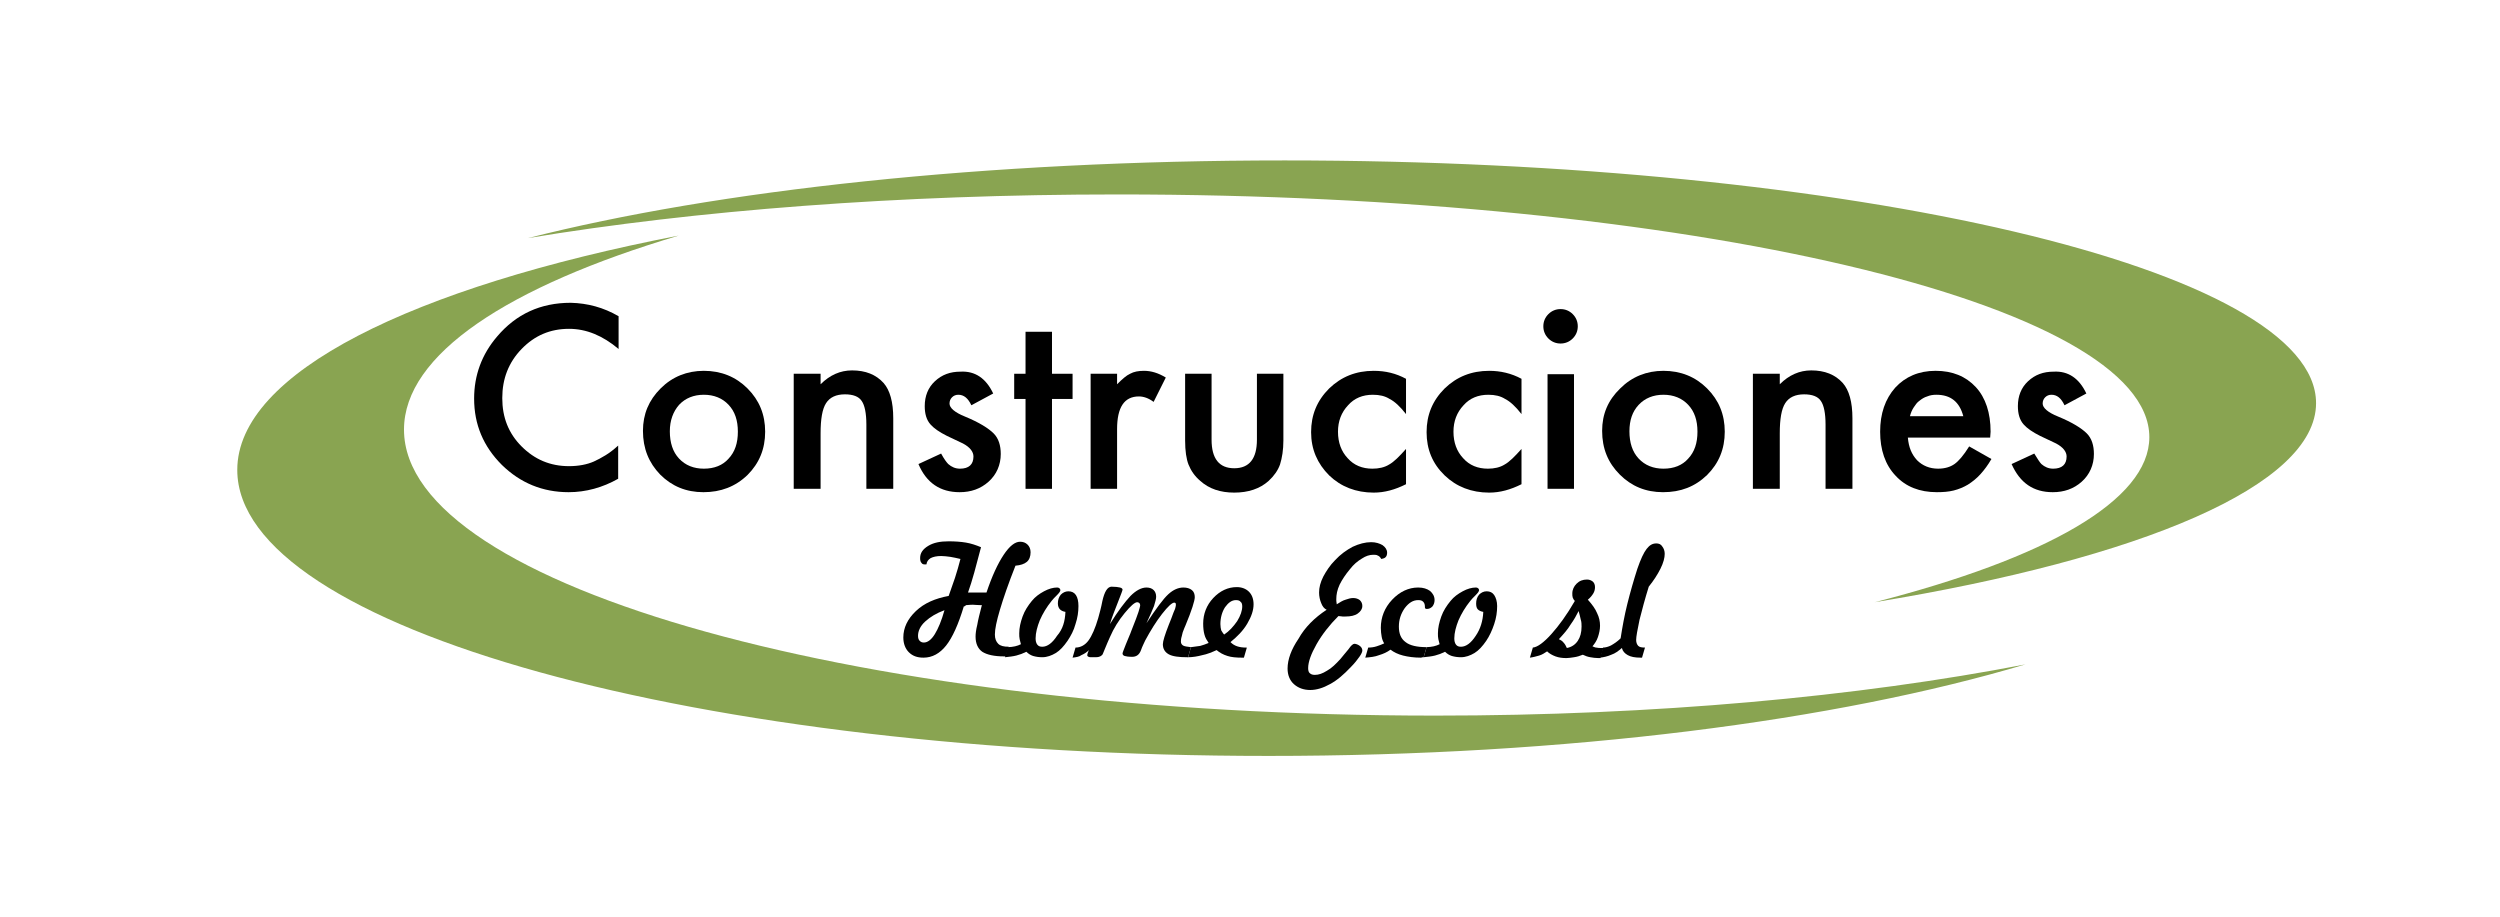 <?xml version="1.0" encoding="utf-8"?>
<!-- Generator: Adobe Illustrator 23.0.5, SVG Export Plug-In . SVG Version: 6.00 Build 0)  -->
<svg version="1.1" id="Capa_1" xmlns="http://www.w3.org/2000/svg" xmlns:xlink="http://www.w3.org/1999/xlink" x="0px" y="0px"
	 viewBox="0 0 595.3 218.4" style="enable-background:new 0 0 595.3 218.4;" xml:space="preserve">
<style type="text/css">
	.st0{fill:#89A451;}
</style>
<path d="M229.5,144.4c-1.3,4.3-2.7,7.4-4.2,9.3c-1.5,1.9-3.3,2.9-5.4,2.9c-1.5,0-2.6-0.4-3.5-1.3c-0.8-0.8-1.3-2-1.3-3.5
	c0-2.3,1-4.4,3-6.3c2-1.9,4.6-3,7.8-3.6c0.5-1.4,1-2.9,1.5-4.3c0.5-1.5,0.9-3,1.3-4.5c-0.9-0.2-1.7-0.4-2.4-0.5
	c-0.8-0.1-1.5-0.2-2.2-0.2c-1.1,0-1.9,0.2-2.5,0.5c-0.6,0.4-0.9,0.8-1,1.5c0,0-0.1,0-0.2,0c-0.1,0-0.1,0-0.2,0
	c-0.4,0-0.6-0.1-0.8-0.4c-0.2-0.2-0.3-0.6-0.3-1.1c0-1.2,0.6-2.1,1.9-2.9c1.3-0.8,2.9-1.1,4.9-1.1c1.5,0,2.9,0.1,4.1,0.3
	c1.2,0.2,2.4,0.6,3.6,1.1c-0.6,2.2-1.1,4.2-1.6,6c-0.5,1.8-1,3.4-1.5,4.8c0.4,0,0.7,0,1,0c0.3,0,0.6,0,0.9,0c0.6,0,1.1,0,1.5,0
	c0.4,0,0.7,0,1,0c1.3-3.9,2.7-6.9,4.1-9c1.4-2.1,2.7-3.1,3.9-3.1c0.7,0,1.3,0.2,1.8,0.7c0.4,0.4,0.7,1,0.7,1.8c0,1-0.3,1.8-0.9,2.3
	c-0.6,0.5-1.5,0.8-2.7,0.9c-1.7,4.3-2.9,7.8-3.7,10.5c-0.8,2.7-1.2,4.6-1.2,5.9c0,1,0.3,1.7,0.8,2.2c0.5,0.5,1.3,0.7,2.5,0.7
	l-0.7,2.3h-0.4c-2.4,0-4.1-0.4-5.2-1.1c-1-0.7-1.6-1.9-1.6-3.6c0-0.7,0.1-1.6,0.4-2.8c0.2-1.2,0.6-2.8,1.1-4.7c0,0-0.1,0-0.2,0
	c-0.9,0-1.5-0.1-1.9-0.1c-0.2,0-0.8,0-1.7,0.1C229.8,144.4,229.6,144.4,229.5,144.4 M224.9,145.3c-1.9,0.7-3.4,1.6-4.6,2.7
	c-1.2,1.1-1.7,2.3-1.7,3.4c0,0.5,0.1,0.9,0.4,1.2c0.3,0.3,0.6,0.4,1,0.4c0.9,0,1.8-0.7,2.6-2C223.4,149.7,224.2,147.8,224.9,145.3"
	/>
<path d="M253.7,145.7c-0.6-0.1-1-0.3-1.3-0.6c-0.3-0.3-0.5-0.8-0.5-1.4c0-0.8,0.2-1.5,0.7-2.1c0.5-0.5,1.1-0.8,1.8-0.8
	c0.8,0,1.4,0.3,1.8,0.9c0.4,0.6,0.6,1.5,0.6,2.6c0,1.4-0.2,2.8-0.7,4.3c-0.4,1.5-1.1,2.8-1.9,4c-0.9,1.3-1.8,2.3-2.8,2.9
	c-1,0.6-2.1,1-3.2,1c-0.8,0-1.5-0.1-2.2-0.3c-0.6-0.2-1.1-0.5-1.6-1c-0.8,0.4-1.6,0.7-2.4,0.9c-0.8,0.2-1.7,0.3-2.7,0.4l0.7-2.4
	c0.6,0,1.2-0.1,1.7-0.2c0.5-0.1,1-0.3,1.4-0.5c-0.1-0.4-0.2-0.8-0.3-1.2c-0.1-0.4-0.1-0.9-0.1-1.4c0-1.3,0.3-2.6,0.8-4
	c0.5-1.4,1.3-2.6,2.2-3.7c0.8-1,1.8-1.7,2.9-2.3c1.1-0.6,2.2-0.9,3.1-0.9c0.3,0,0.5,0.1,0.6,0.2c0.1,0.1,0.2,0.3,0.2,0.4
	c0,0.3-0.3,0.7-0.8,1.2c-0.6,0.6-1,1-1.3,1.4c-1.2,1.5-2.1,3-2.8,4.6c-0.6,1.5-1,3-1,4.3c0,0.6,0.1,1.1,0.4,1.5
	c0.3,0.4,0.7,0.5,1.2,0.5c1.2,0,2.4-0.9,3.5-2.6C253.1,149.8,253.6,147.9,253.7,145.7"/>
<path d="M255.4,156.6l0.7-2.4c1.2,0,2.3-0.6,3.1-1.7c0.8-1.1,1.6-2.9,2.3-5.3c0.3-1.1,0.7-2.5,1-4.1c0.5-2.2,1.2-3.4,2.2-3.4
	c0.9,0,1.6,0.1,2,0.2c0.4,0.1,0.6,0.3,0.6,0.5c0,0.2-0.4,1.2-1.1,3c-0.7,1.8-1.4,3.5-1.9,5.2c1.9-3.1,3.6-5.3,4.9-6.7
	c1.3-1.3,2.6-2,3.8-2c0.7,0,1.3,0.2,1.7,0.6c0.4,0.4,0.6,0.9,0.6,1.6c0,0.5-0.2,1.2-0.5,2.2c-0.4,1-1,2.4-1.8,4.1
	c2.3-3.5,4-5.8,5.2-6.9c1.2-1.1,2.4-1.6,3.6-1.6c0.8,0,1.5,0.2,2,0.6c0.5,0.4,0.7,1,0.7,1.7c0,0.8-0.7,3.1-2.2,6.7l-0.3,0.7
	c-0.3,0.7-0.5,1.3-0.6,1.9c-0.2,0.6-0.2,1.1-0.2,1.3c0,0.4,0.2,0.7,0.5,0.9c0.3,0.2,1,0.3,1.9,0.4l-0.7,2.4h-0.2
	c-2,0-3.5-0.2-4.4-0.7c-0.9-0.5-1.4-1.3-1.4-2.4c0-0.7,0.5-2.3,1.4-4.6c0.3-0.7,0.5-1.2,0.6-1.5c0.4-1.1,0.7-1.9,0.9-2.3
	c0.1-0.4,0.2-0.7,0.2-0.9c0-0.2,0-0.4-0.1-0.5c-0.1-0.1-0.2-0.1-0.3-0.1c-0.5,0-1.5,0.9-2.9,2.7c-1.4,1.8-2.7,3.9-4,6.3
	c-0.3,0.7-0.7,1.4-1,2.3c-0.4,1.1-1.1,1.6-2.1,1.6c-0.9,0-1.5-0.1-1.8-0.2c-0.3-0.1-0.5-0.3-0.5-0.6c0-0.2,0.3-0.9,0.8-2.2
	c0.5-1.3,1-2.3,1.3-3.2c0.9-2.3,1.5-3.8,1.7-4.5c0.2-0.7,0.4-1.3,0.4-1.6c0-0.2-0.1-0.4-0.2-0.5c-0.1-0.1-0.3-0.2-0.5-0.2
	c-0.6,0-1.6,0.9-3,2.6c-1.4,1.7-2.6,3.6-3.5,5.7c-0.4,0.9-0.8,1.8-1.2,2.8c-0.4,1-0.6,1.5-0.7,1.5c-0.2,0.2-0.4,0.3-0.7,0.4
	c-0.3,0.1-0.8,0.1-1.5,0.1c-0.5,0-0.8,0-1-0.1c-0.2-0.1-0.3-0.2-0.3-0.4c0-0.2,0.1-0.5,0.3-1c0-0.1,0.1-0.1,0.1-0.2
	c-0.5,0.5-1.1,0.9-1.8,1.2C257,156.4,256.2,156.5,255.4,156.6"/>
<path d="M289.7,154.8c-1.1,0.5-2.3,1-3.4,1.2c-1.1,0.3-2.3,0.5-3.4,0.5l0.7-2.4c0.8-0.1,1.5-0.2,2.2-0.3c0.7-0.2,1.3-0.4,2-0.7
	c-0.4-0.6-0.8-1.2-1-2c-0.2-0.7-0.3-1.6-0.3-2.6c0-2.3,0.8-4.4,2.4-6.1c1.6-1.7,3.5-2.6,5.6-2.6c1.2,0,2.2,0.4,2.9,1.1
	c0.7,0.7,1.1,1.7,1.1,3c0,1.4-0.5,2.9-1.5,4.6c-1,1.7-2.4,3.1-4,4.4c0.5,0.5,1,0.8,1.6,1c0.6,0.2,1.3,0.3,2.1,0.3h0.2l-0.7,2.4h-0.5
	c-1.3,0-2.5-0.1-3.4-0.4C291.3,155.9,290.4,155.4,289.7,154.8 M291.5,151.1c1.2-0.8,2.2-1.9,3.1-3.2c0.8-1.3,1.2-2.5,1.2-3.5
	c0-0.5-0.1-0.9-0.4-1.1c-0.2-0.3-0.6-0.4-1.1-0.4c-1,0-1.8,0.6-2.6,1.7c-0.7,1.1-1.1,2.5-1.1,4c0,0.6,0.1,1.1,0.2,1.5
	C291,150.4,291.2,150.8,291.5,151.1"/>
<path d="M315.9,145.2c-0.6-0.3-1-0.8-1.3-1.6c-0.3-0.7-0.5-1.6-0.5-2.5c0-1.2,0.3-2.4,1-3.8c0.7-1.3,1.6-2.7,2.8-3.9
	c1.3-1.4,2.7-2.4,4.2-3.2c1.5-0.7,3-1.1,4.4-1.1c1.1,0,2,0.3,2.7,0.7c0.7,0.5,1.1,1.1,1.1,1.8c0,0.4-0.1,0.8-0.3,1
	c-0.2,0.3-0.6,0.4-1.1,0.5c-0.2-0.4-0.5-0.7-0.8-0.8c-0.3-0.2-0.7-0.2-1.1-0.2c-0.9,0-1.8,0.3-2.7,0.9c-1,0.6-2,1.4-2.9,2.6
	c-1,1.2-1.8,2.4-2.4,3.6c-0.6,1.3-0.8,2.4-0.8,3.5c0,0.2,0,0.6,0.1,1.1c0,0,0,0.1,0,0.1c0.8-0.5,1.4-0.9,2.1-1.1
	c0.6-0.2,1.2-0.4,1.8-0.4c0.7,0,1.2,0.2,1.6,0.5c0.4,0.4,0.6,0.8,0.6,1.4c0,0.7-0.4,1.3-1.1,1.8c-0.7,0.5-1.7,0.7-2.9,0.7
	c-0.2,0-0.4,0-0.7,0c-0.2,0-0.6-0.1-1-0.1c-2.1,2.1-3.9,4.4-5.2,6.7c-1.3,2.3-2,4.2-2,5.7c0,0.5,0.1,1,0.4,1.2
	c0.3,0.3,0.7,0.4,1.2,0.4c0.9,0,1.8-0.3,2.9-1c1.1-0.6,2.1-1.6,3.2-2.8c0.6-0.7,1.2-1.5,1.9-2.3c0.6-0.9,1.1-1.3,1.4-1.3
	c0.4,0,0.9,0.2,1.3,0.5c0.4,0.3,0.6,0.7,0.6,1.1c0,0.3-0.2,0.8-0.7,1.5c-0.5,0.7-1.1,1.5-2,2.4c-1.7,1.8-3.3,3.2-5,4.1
	c-1.6,0.9-3.2,1.4-4.7,1.4c-1.6,0-2.9-0.5-3.9-1.4c-1-0.9-1.5-2.2-1.5-3.7c0-2.2,0.9-4.6,2.6-7.1C310.7,149.4,313,147.1,315.9,145.2
	"/>
<path d="M325.1,156.6l0.7-2.4c0.7,0,1.4-0.1,2-0.3c0.6-0.2,1.2-0.4,1.8-0.7c-0.3-0.5-0.5-1-0.6-1.6c-0.1-0.6-0.2-1.3-0.2-2.1
	c0-2.5,0.9-4.8,2.7-6.7c1.8-1.9,3.9-2.9,6.2-2.9c1.2,0,2.1,0.3,2.8,0.8c0.7,0.6,1.1,1.3,1.1,2.2c0,0.6-0.2,1.1-0.5,1.5
	c-0.4,0.4-0.8,0.6-1.3,0.6c-0.2,0-0.3,0-0.4-0.1c-0.1-0.1-0.1-0.2-0.1-0.4c0-0.5-0.1-0.9-0.4-1.2c-0.3-0.3-0.6-0.4-1.2-0.4
	c-1.2,0-2.2,0.6-3.2,1.9c-0.9,1.3-1.4,2.7-1.4,4.4c0,1.7,0.5,2.9,1.6,3.7c1,0.8,2.7,1.2,5,1.2l-0.7,2.4c-0.2,0-0.4,0-0.6,0.1h-0.1
	c-1.6,0-3-0.2-4.2-0.5c-1.2-0.3-2.2-0.8-3-1.4c-0.8,0.6-1.7,1-2.7,1.3C327.4,156.4,326.3,156.5,325.1,156.6"/>
<path d="M353.2,145.7c-0.6-0.1-1-0.3-1.3-0.6c-0.3-0.3-0.4-0.8-0.4-1.4c0-0.8,0.2-1.5,0.7-2.1c0.5-0.5,1.1-0.8,1.8-0.8
	c0.8,0,1.4,0.3,1.8,0.9c0.4,0.6,0.7,1.5,0.7,2.6c0,1.4-0.2,2.8-0.7,4.3c-0.5,1.5-1.1,2.8-1.9,4c-0.9,1.3-1.8,2.3-2.8,2.9
	c-1,0.6-2.1,1-3.2,1c-0.8,0-1.5-0.1-2.2-0.3c-0.6-0.2-1.1-0.5-1.6-1c-0.8,0.4-1.6,0.7-2.4,0.9c-0.8,0.2-1.7,0.3-2.7,0.4l0.7-2.4
	c0.6,0,1.2-0.1,1.7-0.2c0.5-0.1,1-0.3,1.4-0.5c-0.1-0.4-0.2-0.8-0.3-1.2c-0.1-0.4-0.1-0.9-0.1-1.4c0-1.3,0.3-2.6,0.8-4
	c0.5-1.4,1.3-2.6,2.2-3.7c0.8-1,1.8-1.7,2.9-2.3c1.1-0.6,2.2-0.9,3.1-0.9c0.3,0,0.5,0.1,0.6,0.2c0.1,0.1,0.2,0.3,0.2,0.4
	c0,0.3-0.3,0.7-0.8,1.2c-0.6,0.6-1,1-1.3,1.4c-1.2,1.5-2.1,3-2.8,4.6c-0.6,1.5-1,3-1,4.3c0,0.6,0.1,1.1,0.4,1.5
	c0.3,0.4,0.7,0.5,1.2,0.5c1.2,0,2.4-0.9,3.5-2.6C352.5,149.8,353.1,147.9,353.2,145.7"/>
<path d="M364.3,156.6l0.7-2.4c1.1-0.1,2.6-1.2,4.4-3.2c1.8-2,3.7-4.6,5.6-7.9c-0.2-0.2-0.4-0.5-0.5-0.8c-0.1-0.3-0.1-0.6-0.1-1
	c0-0.9,0.4-1.7,1-2.3c0.7-0.7,1.5-1,2.5-1c0.6,0,1,0.2,1.4,0.5c0.3,0.3,0.5,0.7,0.5,1.3c0,0.5-0.1,1-0.4,1.5c-0.3,0.5-0.7,1-1.3,1.5
	c1,1.1,1.8,2.2,2.2,3.2c0.5,1,0.7,2,0.7,3c0,0.9-0.2,1.8-0.5,2.7c-0.3,0.9-0.8,1.6-1.3,2.2c0.3,0.1,0.6,0.3,0.9,0.3
	c0.4,0.1,0.8,0.1,1.3,0.1h0.4l-0.7,2.4h-0.5c-0.7,0-1.3-0.1-1.9-0.2c-0.6-0.1-1.2-0.3-1.8-0.6c-0.7,0.3-1.4,0.5-2.1,0.6
	c-0.7,0.1-1.3,0.2-1.8,0.2c-0.9,0-1.8-0.1-2.6-0.4c-0.8-0.3-1.5-0.7-2-1.2c-0.6,0.4-1.2,0.8-1.9,1
	C365.8,156.3,365.1,156.5,364.3,156.6 M371.2,152.2c0.4,0.2,0.8,0.4,1.1,0.8c0.3,0.3,0.6,0.8,0.8,1.3c1.1-0.2,2-0.8,2.6-1.7
	c0.6-0.9,0.9-2,0.9-3.4c0-0.5,0-1.1-0.2-1.7c-0.1-0.6-0.3-1.2-0.5-2c-0.5,1-1.1,2.1-1.9,3.2C373.3,149.9,372.3,151,371.2,152.2"/>
<path d="M381,156.6l0.7-2.4c0.6,0,1.3-0.2,1.9-0.5c0.7-0.4,1.5-0.9,2.3-1.7c0.4-2.6,0.9-5.4,1.6-8.2c0.7-2.8,1.5-5.6,2.4-8.4
	c0.8-2.3,1.5-3.8,2.2-4.7c0.7-0.9,1.4-1.3,2.3-1.3c0.6,0,1.1,0.2,1.4,0.7c0.4,0.5,0.6,1.1,0.6,1.8c0,0.9-0.3,2.1-1,3.5
	c-0.7,1.4-1.6,2.8-2.8,4.3c-0.9,2.9-1.6,5.5-2.2,7.9c-0.5,2.4-0.8,4-0.8,4.8c0,0.6,0.2,1.1,0.5,1.4c0.3,0.3,0.8,0.4,1.6,0.4
	l-0.7,2.4h-0.4c-1.3,0-2.3-0.2-3-0.6c-0.7-0.4-1.2-0.9-1.4-1.7c-0.8,0.7-1.6,1.3-2.5,1.6C382.8,156.3,381.9,156.5,381,156.6"/>
<path class="st0" d="M511.8,104.1c0-31.9-110-57.8-245.6-57.8c-52.2,0-100.7,3.8-140.5,10.4c44.9-11.4,109-18.5,180.2-18.5
	c135.6,0,245.6,25.9,245.6,57.8c0,19.6-41.6,37-105.1,47.4C487,133,511.8,119.2,511.8,104.1"/>
<path d="M147.3,75.3v7.8c-3.8-3.2-7.7-4.8-11.8-4.8c-4.5,0-8.2,1.6-11.3,4.8c-3.1,3.2-4.6,7.1-4.6,11.7c0,4.6,1.5,8.4,4.6,11.5
	c3.1,3.1,6.8,4.7,11.3,4.7c2.3,0,4.3-0.4,5.9-1.1c0.9-0.4,1.8-0.9,2.8-1.5c1-0.6,2-1.4,3-2.3v7.9c-3.7,2.1-7.7,3.2-11.8,3.2
	c-6.2,0-11.5-2.2-15.9-6.5c-4.4-4.4-6.6-9.6-6.6-15.8c0-5.5,1.8-10.5,5.5-14.8c4.5-5.3,10.3-8,17.5-8
	C139.9,72.2,143.7,73.2,147.3,75.3"/>
<path d="M153.1,102.6c0-4,1.4-7.3,4.2-10.1c2.8-2.8,6.3-4.2,10.3-4.2c4.1,0,7.6,1.4,10.4,4.2c2.8,2.8,4.2,6.2,4.2,10.3
	c0,4.1-1.4,7.5-4.2,10.3c-2.9,2.8-6.4,4.1-10.5,4.1c-4.1,0-7.5-1.4-10.3-4.2C154.5,110.2,153.1,106.8,153.1,102.6 M159.5,102.7
	c0,2.7,0.7,4.9,2.2,6.5c1.5,1.6,3.5,2.4,5.9,2.4c2.5,0,4.5-0.8,5.9-2.4c1.5-1.6,2.2-3.7,2.2-6.4c0-2.7-0.7-4.8-2.2-6.4
	c-1.5-1.6-3.5-2.4-5.9-2.4c-2.4,0-4.4,0.8-5.9,2.4C160.3,98,159.5,100.1,159.5,102.7"/>
<path d="M189,89h6.4v2.5c2.2-2.2,4.7-3.3,7.5-3.3c3.2,0,5.7,1,7.5,3c1.5,1.7,2.3,4.5,2.3,8.4v16.8h-6.4v-15.3c0-2.7-0.4-4.6-1.1-5.6
	c-0.7-1.1-2.1-1.6-4-1.6c-2.1,0-3.6,0.7-4.5,2.1c-0.9,1.4-1.3,3.8-1.3,7.2v13.2H189V89z"/>
<path d="M236.5,93.7l-5.2,2.8c-0.8-1.7-1.8-2.5-3.1-2.5c-0.6,0-1.1,0.2-1.5,0.6c-0.4,0.4-0.6,0.9-0.6,1.5c0,1,1.2,2.1,3.7,3.1
	c3.4,1.4,5.6,2.8,6.8,4c1.2,1.2,1.7,2.9,1.7,4.9c0,2.6-1,4.9-2.9,6.6c-1.9,1.7-4.2,2.5-6.9,2.5c-4.6,0-7.9-2.2-9.8-6.7l5.4-2.5
	c0.7,1.3,1.3,2.1,1.7,2.5c0.8,0.7,1.7,1.1,2.8,1.1c2.1,0,3.2-1,3.2-2.9c0-1.1-0.8-2.2-2.5-3.1c-0.6-0.3-1.3-0.6-1.9-0.9
	c-0.6-0.3-1.3-0.6-1.9-0.9c-1.8-0.9-3.1-1.8-3.9-2.7c-1-1.1-1.4-2.6-1.4-4.4c0-2.4,0.8-4.4,2.4-5.9c1.7-1.6,3.7-2.3,6.1-2.3
	C232.2,88.3,234.8,90.1,236.5,93.7"/>
<polygon points="250.5,95 250.5,116.4 244.2,116.4 244.2,95 241.5,95 241.5,89 244.2,89 244.2,79 250.5,79 250.5,89 255.4,89 
	255.4,95 "/>
<path d="M259.7,89h6.3v2.5c1.2-1.2,2.2-2.1,3.1-2.5c0.9-0.5,2-0.7,3.3-0.7c1.7,0,3.4,0.5,5.2,1.6l-2.9,5.8c-1.2-0.9-2.4-1.3-3.5-1.3
	c-3.5,0-5.2,2.6-5.2,7.8v14.2h-6.3V89z"/>
<path d="M288.5,89v15.7c0,4.5,1.8,6.8,5.4,6.8c3.6,0,5.4-2.3,5.4-6.8V89h6.3v15.9c0,2.2-0.3,4.1-0.8,5.7c-0.5,1.4-1.4,2.7-2.7,3.9
	c-2.1,1.9-4.9,2.8-8.2,2.8c-3.3,0-6-0.9-8.1-2.8c-1.3-1.1-2.2-2.4-2.8-3.9c-0.5-1.3-0.8-3.2-0.8-5.7V89H288.5z"/>
<path d="M334.8,90.2v8.4c-1.4-1.8-2.7-3-3.9-3.6c-1.1-0.7-2.4-1-4-1c-2.4,0-4.4,0.8-5.9,2.5c-1.6,1.7-2.4,3.8-2.4,6.3
	c0,2.6,0.8,4.7,2.3,6.3c1.5,1.7,3.5,2.5,5.9,2.5c1.5,0,2.9-0.3,4-1c1.1-0.6,2.4-1.9,4-3.7v8.4c-2.6,1.3-5.1,2-7.7,2
	c-4.2,0-7.8-1.4-10.6-4.1c-2.8-2.8-4.3-6.2-4.3-10.3c0-4.1,1.4-7.5,4.3-10.4c2.9-2.8,6.4-4.2,10.6-4.2
	C329.9,88.3,332.4,88.9,334.8,90.2"/>
<path d="M362.3,90.2v8.4c-1.4-1.8-2.7-3-3.9-3.6c-1.1-0.7-2.4-1-4-1c-2.4,0-4.4,0.8-5.9,2.5c-1.6,1.7-2.4,3.8-2.4,6.3
	c0,2.6,0.8,4.7,2.3,6.3c1.5,1.7,3.5,2.5,5.9,2.5c1.5,0,2.9-0.3,4-1c1.1-0.6,2.4-1.9,4-3.7v8.4c-2.6,1.3-5.1,2-7.7,2
	c-4.2,0-7.8-1.4-10.6-4.1c-2.9-2.8-4.3-6.2-4.3-10.3c0-4.1,1.4-7.5,4.3-10.4c2.9-2.8,6.4-4.2,10.6-4.2
	C357.3,88.3,359.9,88.9,362.3,90.2"/>
<path d="M367.5,77.7c0-1.1,0.4-2.1,1.2-2.9c0.8-0.8,1.8-1.2,2.9-1.2c1.1,0,2.1,0.4,2.9,1.2c0.8,0.8,1.2,1.8,1.2,2.9
	c0,1.1-0.4,2.1-1.2,2.9c-0.8,0.8-1.8,1.2-2.9,1.2c-1.1,0-2.1-0.4-2.9-1.2C367.9,79.8,367.5,78.8,367.5,77.7 M374.8,116.4h-6.3V89.1
	h6.3V116.4z"/>
<path d="M381.5,102.6c0-4,1.4-7.3,4.3-10.1c2.8-2.8,6.3-4.2,10.3-4.2c4.1,0,7.6,1.4,10.4,4.2c2.8,2.8,4.2,6.2,4.2,10.3
	c0,4.1-1.4,7.5-4.2,10.3c-2.9,2.8-6.3,4.1-10.5,4.1c-4.1,0-7.5-1.4-10.3-4.2C382.9,110.2,381.5,106.8,381.5,102.6 M388,102.7
	c0,2.7,0.7,4.9,2.2,6.5c1.5,1.6,3.5,2.4,5.9,2.4c2.5,0,4.5-0.8,5.9-2.4c1.5-1.6,2.2-3.7,2.2-6.4c0-2.7-0.7-4.8-2.2-6.4
	c-1.5-1.6-3.5-2.4-5.9-2.4c-2.4,0-4.4,0.8-5.9,2.4C388.7,98,388,100.1,388,102.7"/>
<path d="M417.4,89h6.4v2.5c2.2-2.2,4.7-3.3,7.5-3.3c3.2,0,5.7,1,7.5,3c1.5,1.7,2.3,4.5,2.3,8.4v16.8h-6.4v-15.3
	c0-2.7-0.4-4.6-1.1-5.6c-0.7-1.1-2.1-1.6-4-1.6c-2.1,0-3.6,0.7-4.5,2.1c-0.9,1.4-1.3,3.8-1.3,7.2v13.2h-6.4V89z"/>
<path d="M473.9,104.2h-19.6c0.2,2.3,0.9,4,2.2,5.4c1.3,1.3,3,2,5,2c1.6,0,2.9-0.4,3.9-1.1c1-0.7,2.2-2.1,3.5-4.2l5.3,3
	c-0.8,1.4-1.7,2.6-2.6,3.6c-0.9,1-1.9,1.8-3,2.5c-1,0.6-2.2,1.1-3.4,1.4c-1.2,0.3-2.5,0.4-4,0.4c-4.1,0-7.4-1.3-9.8-3.9
	c-2.5-2.6-3.7-6.2-3.7-10.5c0-4.3,1.2-7.8,3.6-10.5c2.4-2.6,5.6-4,9.6-4c4,0,7.2,1.3,9.6,3.9c2.3,2.5,3.5,6.1,3.5,10.6L473.9,104.2z
	 M467.5,99.1c-0.9-3.4-3-5.1-6.4-5.1c-0.8,0-1.5,0.1-2.2,0.4c-0.7,0.2-1.3,0.6-1.8,1c-0.6,0.4-1,1-1.4,1.6c-0.4,0.6-0.7,1.3-0.9,2.1
	H467.5z"/>
<path d="M496.8,93.7l-5.2,2.8c-0.8-1.7-1.8-2.5-3.1-2.5c-0.6,0-1.1,0.2-1.5,0.6c-0.4,0.4-0.6,0.9-0.6,1.5c0,1,1.2,2.1,3.7,3.1
	c3.4,1.4,5.6,2.8,6.8,4c1.2,1.2,1.7,2.9,1.7,4.9c0,2.6-1,4.9-2.9,6.6c-1.9,1.7-4.2,2.5-6.9,2.5c-4.6,0-7.8-2.2-9.8-6.7l5.4-2.5
	c0.8,1.3,1.3,2.1,1.7,2.5c0.8,0.7,1.7,1.1,2.8,1.1c2.1,0,3.2-1,3.2-2.9c0-1.1-0.8-2.2-2.5-3.1c-0.6-0.3-1.3-0.6-1.9-0.9
	c-0.6-0.3-1.3-0.6-1.9-0.9c-1.8-0.9-3.1-1.8-3.9-2.7c-1-1.1-1.4-2.6-1.4-4.4c0-2.4,0.8-4.4,2.4-5.9c1.7-1.6,3.7-2.3,6.1-2.3
	C492.5,88.3,495.1,90.1,496.8,93.7"/>
<path class="st0" d="M96.2,102.3c0,37.6,110,68.1,245.6,68.1c52.2,0,100.7-4.5,140.5-12.2c-44.9,13.4-109,21.8-180.2,21.8
	c-135.6,0-245.6-30.5-245.6-68.1c0-23.1,41.6-43.5,105.1-55.8C121,68.2,96.2,84.4,96.2,102.3"/>
</svg>
